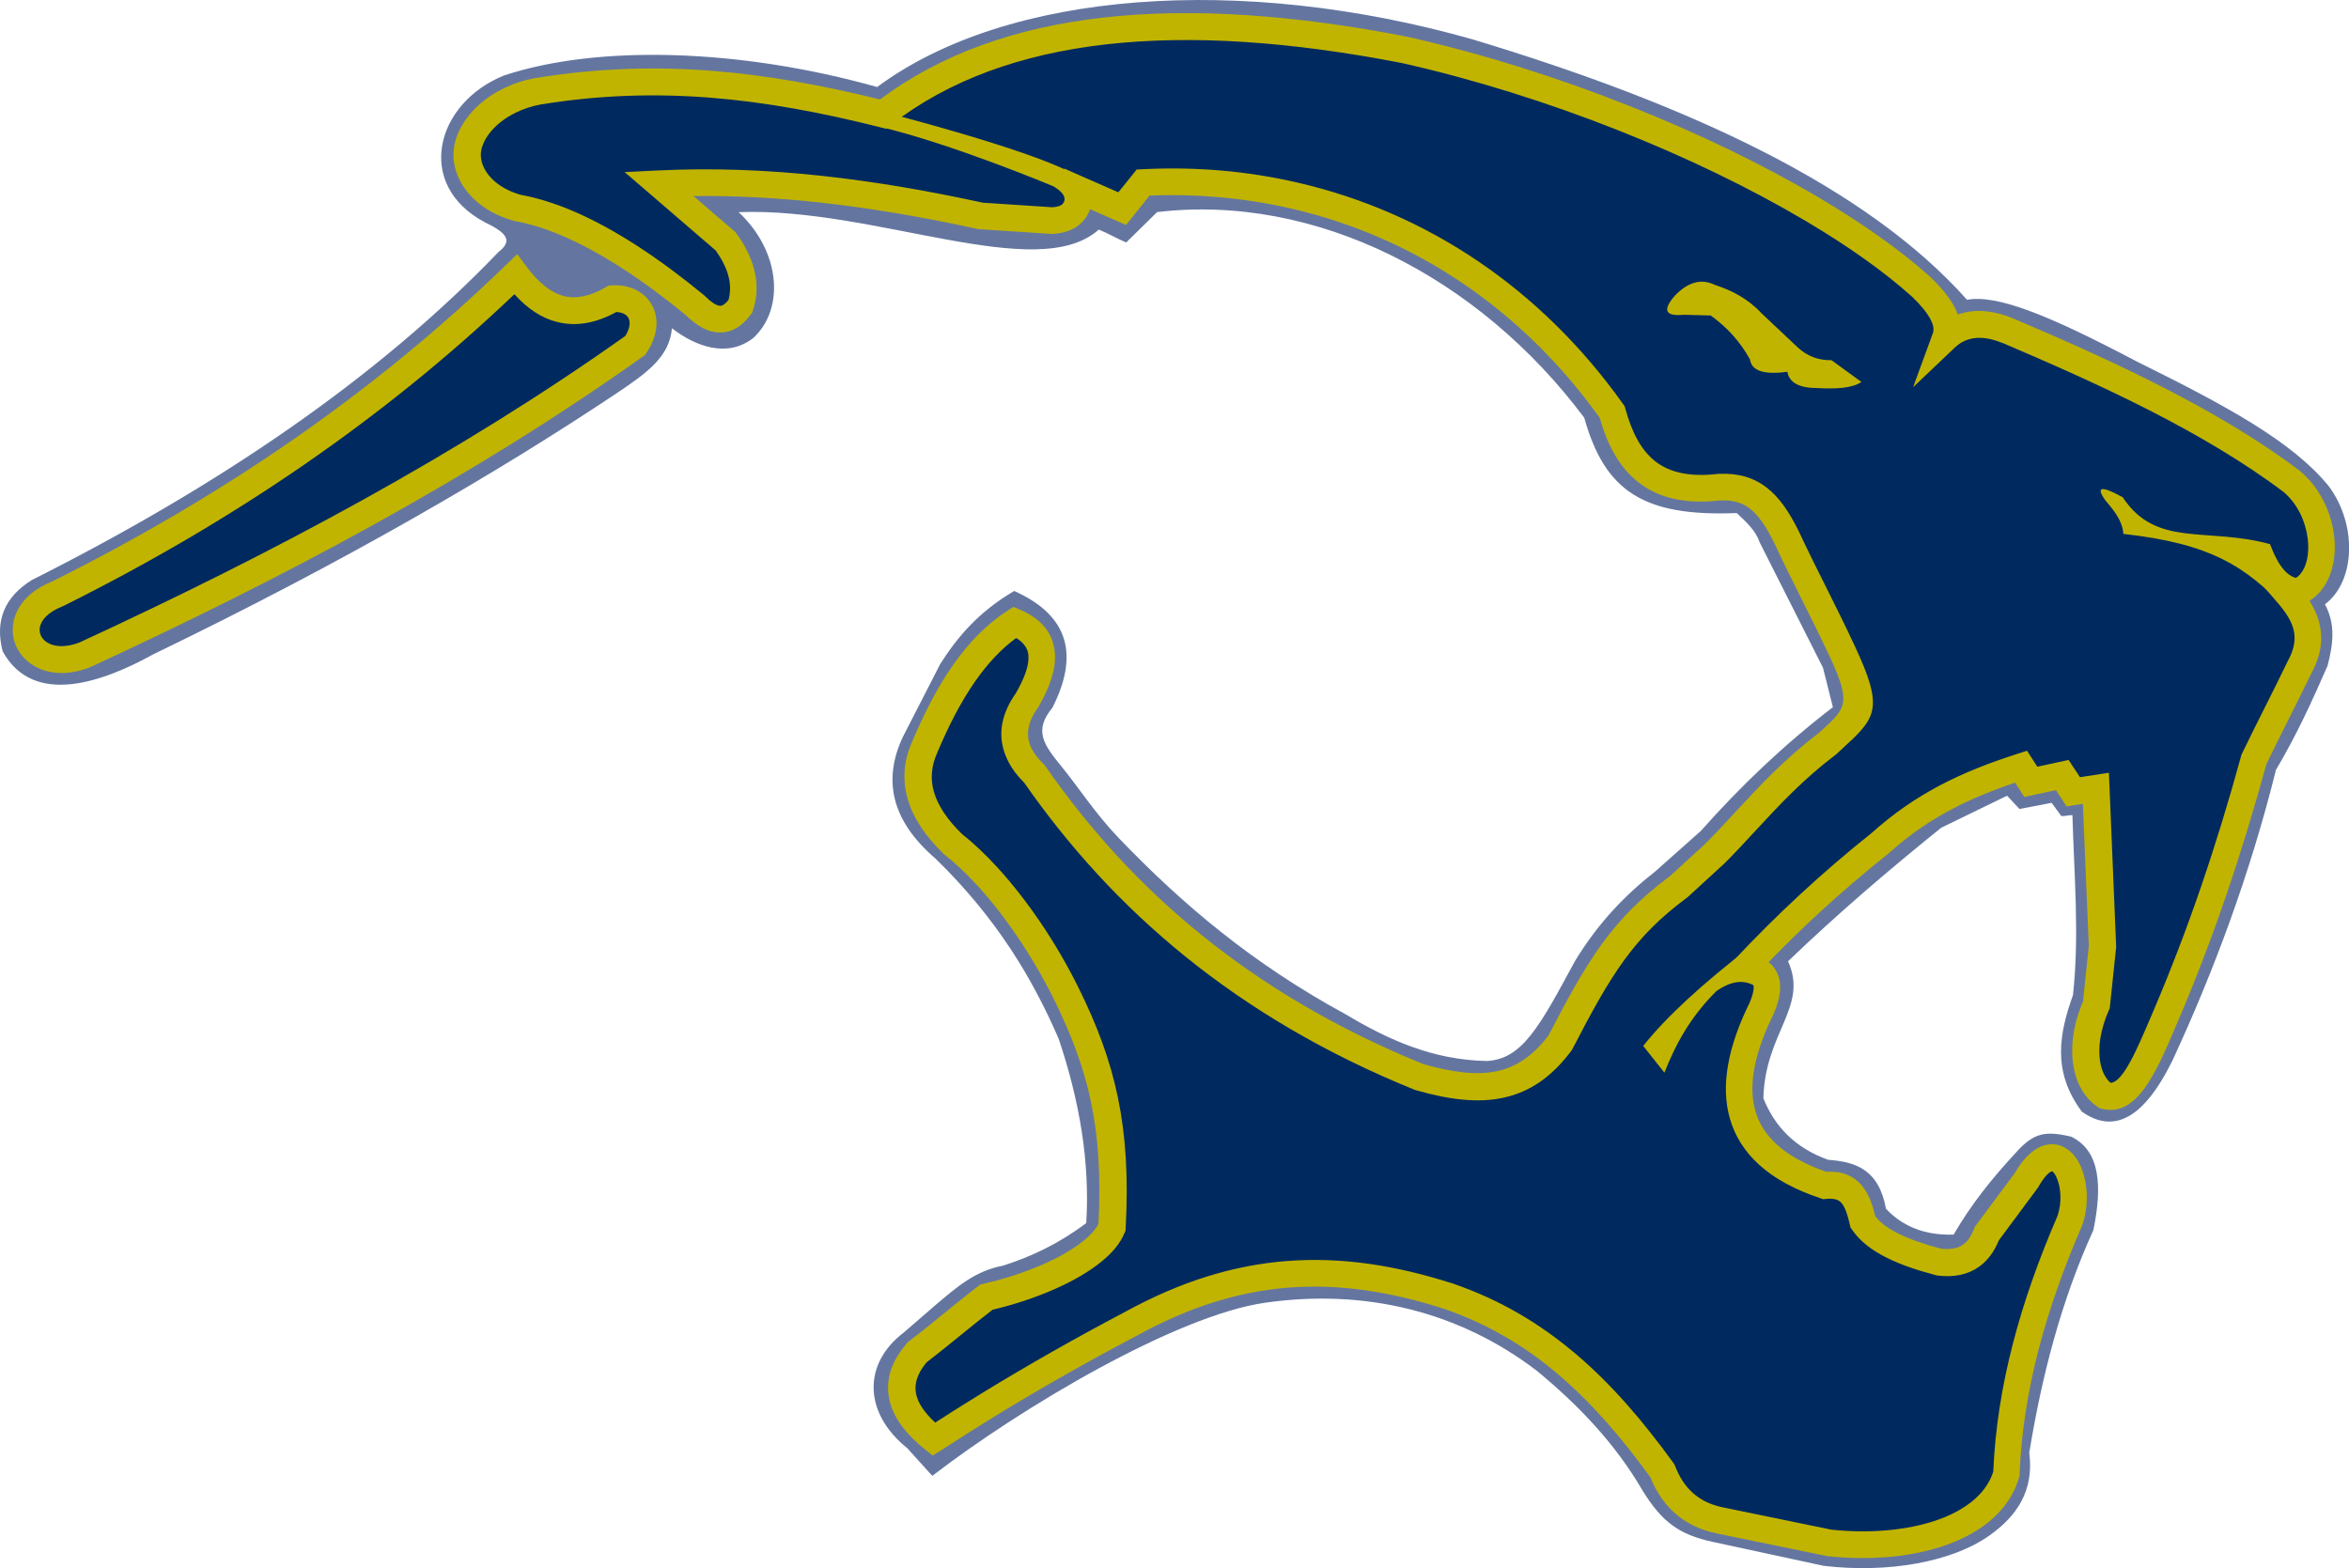 <?xml version="1.0" encoding="utf-8"?>
<!-- Generator: Adobe Illustrator 25.2.1, SVG Export Plug-In . SVG Version: 6.00 Build 0)  -->
<svg version="1.1" id="Layer_1" xmlns="http://www.w3.org/2000/svg" xmlns:xlink="http://www.w3.org/1999/xlink" x="0px" y="0px"
	 viewBox="0 0 400.02 267.07" style="enable-background:new 0 0 400.02 267.07;" xml:space="preserve">
<g>
	<path style="fill-rule:evenodd;clip-rule:evenodd;fill:#6476A0;" d="M84.91,42.9C64.25,64.43,37.24,82.79,5.45,98.77
		c-4.68,2.89-6.35,6.94-5,12.15c5.27,9.61,17.28,5.15,25.65,0.52c32.6-15.75,58.63-30.94,78.59-44.25
		c5.68-3.79,9.29-6.44,9.74-11.28c3.9,3.01,9.35,5.17,13.87,1.64c5.4-5.02,4.59-14.79-2.52-21.42c23.23-0.88,50.83,12.34,61.34,2.97
		c1.67,0.67,3,1.51,4.67,2.19l5.26-5.17c26.92-3.19,54.74,10.97,72.73,35.02c3.51,12.48,10.03,16.88,25.97,16.24
		c1.52,1.4,3.28,3.04,3.87,4.91c3.61,7.14,7.21,14.29,10.82,21.43c0.56,2.24,1.13,4.48,1.69,6.72c-8.21,6.3-15.66,13.37-22.47,21.06
		c-2.61,2.32-5.21,4.63-7.82,6.95c-4.96,3.88-9.64,8.64-13.68,15.31c-6.1,11.33-9,16.62-14.98,16.94
		c-9.1-0.16-16.75-3.59-23.99-7.93c-15.95-8.67-27.89-18.79-38.75-30.12c-3.9-4.07-7.05-8.91-9.65-12.08
		c-3.15-3.83-4.76-6.16-1.56-10.06c4.97-9.82,1.95-16.07-6.52-19.86c-6.12,3.59-9.71,7.91-12.59,12.43
		c-2.12,4.14-4.25,8.29-6.37,12.43c-3.35,7.14-2.17,14.1,5.61,20.77c10.46,10.21,16.49,20.42,20.92,30.63
		c3.52,10.46,5.35,20.92,4.7,31.39c-4.5,3.41-9.29,5.72-14.25,7.28c-4.72,0.87-7.92,3.75-11.22,6.52c-1.87,1.62-3.74,3.24-5.61,4.85
		c-6.94,5.28-6.94,13.62,0.61,19.71c1.42,1.57,2.83,3.13,4.25,4.7c15.26-11.74,41.65-27.35,56.7-29.49
		c16.96-2.42,32.98,1.46,46.26,11.6c7.03,5.81,13.33,12.34,18.04,20.47c3.28,5.26,6.13,7.42,11.93,8.67
		c6.28,1.36,12.57,2.71,18.85,4.07c10.97,1.3,21.89-0.63,28.3-5.2c4.53-3.23,7.59-7.52,6.73-14.06c2.17-13.27,5.5-26.03,10.92-37.91
		c1.53-7.5,1.18-13.52-3.79-15.92c-4.38-1.02-6.4-0.73-9.55,2.88c-3.89,4.19-7.5,8.68-10.46,13.8c-4.77,0.16-8.61-1.31-11.52-4.4
		c-1.25-6.85-5.35-8-9.86-8.34c-5.65-2.05-9.09-5.66-11.02-10.48c0.3-11.28,7.71-15.56,4.2-23.33c8.43-8.1,17.18-15.57,26.08-22.74
		c3.74-1.82,7.48-3.64,11.22-5.46c0.71,0.76,1.42,1.52,2.12,2.27c1.82-0.35,3.64-0.71,5.46-1.06c0.56,0.76,1.11,1.52,1.67,2.27
		c0.86,0,1.02-0.17,1.88-0.17c0.28,10.16,1.21,20.49,0.09,30.65c-2.29,6.45-3.64,12.95,1.52,19.86c5.04,3.53,10.17,1.88,15.38-8.62
		c7.12-15.35,13.28-31.93,17.67-49.6c3.51-5.91,6.21-11.83,8.79-17.74c0.9-3.49,1.44-6.98-0.45-10.46
		c5.19-3.88,5.56-13.56,0.61-20.17c-6.22-7.6-17.49-13.69-32.75-21.23c-15.28-8.07-23.84-11.38-28.81-10.46
		c-17-19.12-47.06-33.19-84.46-44.43c-38.96-10.99-78.81-8.35-101.14,8.19c-23.46-6.59-47.66-7.22-63.53-1.97
		c-11.67,4.69-15.36,18.66-3.18,25.06C86.49,39.74,87.25,41.07,84.91,42.9L84.91,42.9z"/>
	<path style="fill-rule:evenodd;clip-rule:evenodd;fill:#002A5F;" d="M87.8,46.74c-23.38,22.67-49.71,40.3-78,54.4
		c-9.7,3.82-5.02,14.09,4.6,10.42c33.01-15.26,64.86-32.14,93.78-52.71c2.96-4.29,0.72-8.22-3.83-7.97
		C97.91,54.6,92.6,53.23,87.8,46.74L87.8,46.74z"/>
	<path style="fill:#C1B400;" d="M87.6,50.11C76.34,60.84,64.42,70.42,51.94,79.04c-13.15,9.08-26.9,17.07-41.11,24.15l-0.19,0.08
		c-2.5,0.99-3.69,2.38-3.87,3.67c-0.06,0.42,0,0.82,0.15,1.2c0.16,0.39,0.42,0.75,0.78,1.04c1.15,0.94,3.18,1.25,5.84,0.24
		c16.45-7.6,32.58-15.6,48.17-24.24c15.5-8.59,30.5-17.83,44.79-27.97c0.53-0.87,0.76-1.65,0.72-2.31
		c-0.02-0.29-0.09-0.55-0.21-0.77c-0.12-0.21-0.29-0.39-0.5-0.54c-0.38-0.26-0.91-0.42-1.55-0.45c-3.56,1.94-6.88,2.5-10.06,1.7
		C92.28,54.2,89.86,52.62,87.6,50.11L87.6,50.11z M49.34,75.27C62.28,66.34,74.6,56.34,86.2,45.1l1.88-1.82l1.56,2.1
		c2.08,2.8,4.18,4.48,6.38,5.04c2.13,0.54,4.51,0.03,7.18-1.52l0.47-0.27l0.55-0.03c1.93-0.11,3.61,0.36,4.89,1.25
		c0.8,0.55,1.44,1.26,1.9,2.08c0.46,0.82,0.73,1.75,0.78,2.74c0.09,1.69-0.44,3.59-1.74,5.48l-0.23,0.33l-0.33,0.23
		C94.98,71.04,79.71,80.45,63.94,89.19c-15.78,8.74-32.04,16.8-48.58,24.44l-0.14,0.06c-4.41,1.69-8.12,0.91-10.42-0.98
		c-0.97-0.79-1.69-1.77-2.13-2.86c-0.45-1.11-0.61-2.32-0.43-3.55c0.39-2.76,2.43-5.57,6.6-7.25
		C22.88,92.05,36.43,84.18,49.34,75.27L49.34,75.27z"/>
	<path style="fill-rule:evenodd;clip-rule:evenodd;fill:#002A5F;" d="M150.37,19.43c-20.16-5.06-38.47-7.19-58.7-3.88
		c-6.18,1.12-10.84,5.08-11.89,9.31c-0.98,3.98,2.02,8.77,8.36,10.55c9.55,1.68,20.28,8.4,30.21,16.55c2.96,2.93,5.4,3.39,7.75,0.23
		c1.38-4.07-0.22-7.92-2.51-11.07c-3.8-3.27-7.6-6.54-11.4-9.82c18.45-0.91,36.68,1.52,54.83,5.48c4.07,0.27,8.13,0.53,12.2,0.8
		c3.09-0.18,4.82-1.72,4.56-5.25c2.58,1.14,4.75,2.08,7.34,3.22c1.19-1.48,2.39-2.97,3.58-4.45c31.52-1.59,60.76,12.19,79.87,39.09
		c2.36,8.61,7.07,14.11,18.26,12.79c5.39-0.21,8.4,2.28,11.51,8.7c2.98,6.4,6.38,12.79,9.37,19.18c4.63,9.89,3.12,10.67-2.46,15.8
		c-8.19,6.2-13.12,12.65-19.18,18.73c-2.05,1.88-4.09,3.75-6.14,5.63c-9.56,7.08-13.55,13.73-20.21,26.6c-6,7.98-13.1,8.96-24,5.83
		c-29.97-12.15-50.67-30.23-65.53-51.62c-4.01-3.9-4.44-8.08-1.28-12.53c3.42-5.88,3.91-10.73-2.05-13.3
		c-6.67,4.28-11.44,11.98-15.35,21.23c-2.52,5.54-0.9,11.08,4.86,16.63c6.77,5.27,14.14,15.12,19.21,25.35
		c6.11,12.35,8.73,22.92,7.81,39.87c-1.95,4.76-11.13,9.51-21.39,11.86c-3.92,2.98-7.84,6.38-11.77,9.37
		c-4.3,4.95-3.37,9.89,2.81,14.84c10.76-7.05,22.31-13.75,33.62-19.7c18.35-10.08,35.02-10.78,54.06-4.65
		c15.37,5.29,26.19,15.61,36.38,29.72c1.69,4.37,4.72,7.39,9.72,8.44c6.22,1.28,12.45,2.56,18.67,3.84
		c14.19,1.51,27.51-2.52,30.18-11.77c0.56-14.63,4.66-28.9,10.74-42.97c2.47-6.55-1.94-16.45-7.42-6.91
		c-2.22,2.98-4.43,5.97-6.65,8.95c-1.28,3.31-3.59,5.41-8.19,4.86c-6.04-1.6-10.77-3.61-12.95-6.86c-0.92-4.06-2.19-6.61-6.49-6.19
		c-16.13-5.34-17.51-16.5-10.74-30.18c1.82-4.23,0.88-6.54-2.81-6.91c6.87-7.34,14.49-14.44,23.02-21.23
		c7.19-6.47,14.72-10.04,23.96-13l1.66,2.58l5.36-1.15l1.88,2.85l3.84-0.6l1.12,26.94c-0.34,3.31-0.69,6.62-1.04,9.93
		c-2.86,6.38-2.29,12.91,1.49,15.47c4.18,1.06,7.07-5.94,10.26-13.43c6.02-14.08,10.89-28.54,15.08-43.84
		c2.48-5.17,5.2-10.35,7.68-15.52c2.81-5.03,1.43-8.77-1.86-12.58c7.54-0.92,7.45-13.52,0.64-19.24
		c-13.88-10.48-31.84-18.66-48.4-25.7c-4.43-1.8-7.95-1.23-10.55,1.24c0.95-2.59-0.81-5.49-4.14-8.69
		c-17.28-15.57-53.33-32.57-87.94-40.35C201.18,1.09,170.72,3.64,150.37,19.43L150.37,19.43z"/>
	<path style="fill:#C1B400;" d="M149.81,21.65c-9.96-2.5-19.45-4.28-28.94-5.02c-9.46-0.74-18.91-0.45-28.82,1.17l0,0l-0.01,0l0,0
		l-0.01,0v0c-0.73,0.13-1.45,0.32-2.17,0.56c-0.7,0.23-1.37,0.5-2,0.81c-3.1,1.51-5.28,3.84-5.87,6.24v0.01l0,0l0,0
		c-0.09,0.36-0.13,0.72-0.11,1.09c0.01,0.38,0.08,0.77,0.19,1.17c0.65,2.25,2.9,4.43,6.56,5.49c1.38,0.25,2.8,0.6,4.26,1.05
		c1.49,0.46,2.96,0.99,4.4,1.6c7.44,3.12,15.2,8.37,22.51,14.38l0.1,0.08l0.06,0.06c1.09,1.08,1.98,1.7,2.65,1.74
		c0.4,0.03,0.87-0.28,1.44-0.97c0.41-1.44,0.34-2.85-0.03-4.19c-0.41-1.48-1.19-2.92-2.13-4.25l-11.18-9.63l-4.34-3.73l5.73-0.28
		c9.35-0.46,18.64-0.08,27.88,0.92c9.19,1,18.32,2.59,27.39,4.57l11.87,0.78c0.88-0.07,1.51-0.27,1.85-0.63
		c0.34-0.37,0.49-1.07,0.42-2.17l-0.28-3.8l3.49,1.54c2.06,0.91,2.87,1.26,3.65,1.6l2.08,0.91l2.48-3.08l0.64-0.8l1.03-0.05l0.02,0
		c4.54-0.23,9.01-0.15,13.39,0.23c4.39,0.38,8.73,1.07,13,2.06c21.87,5.05,41.35,17.93,55.43,37.76l0.23,0.32l0.11,0.4
		c1.06,3.86,2.59,6.98,5.04,8.93c2.4,1.91,5.82,2.77,10.75,2.19l0.19-0.01c3.25-0.12,5.82,0.59,8.09,2.34
		c2.12,1.63,3.85,4.12,5.57,7.65l0.01,0.03c1.36,2.92,3.01,6.23,4.67,9.54c1.54,3.09,3.08,6.17,4.7,9.64
		c5.15,11,3.7,12.33-2.33,17.85l-0.66,0.61l-0.13,0.12l-0.03,0.02c-5.63,4.26-9.69,8.65-13.67,12.95c-1.77,1.92-3.53,3.82-5.27,5.56
		l-0.08,0.07l-6.14,5.63l-0.11,0.1l-0.07,0.05c-4.57,3.38-7.81,6.67-10.7,10.63c-2.95,4.05-5.56,8.84-8.84,15.18l-0.08,0.16
		l-0.13,0.17c-3.35,4.46-7.06,6.98-11.51,7.95c-4.29,0.94-9.14,0.38-14.95-1.28l-0.12-0.03l-0.12-0.05
		c-15.2-6.16-28.05-13.83-39-22.68c-10.91-8.82-19.92-18.8-27.44-29.6c-0.58-0.58-1.1-1.17-1.54-1.75c-0.5-0.67-0.93-1.35-1.27-2.06
		c-1.82-3.7-1.37-7.51,1.37-11.42c1.46-2.52,2.3-4.74,2.15-6.48c-0.1-1.13-0.74-2.12-2.08-2.94c-2.61,1.9-4.92,4.42-7,7.4
		c-2.43,3.49-4.53,7.59-6.41,12.06l-0.02,0.05c-1.03,2.26-1.22,4.51-0.57,6.73c0.68,2.34,2.29,4.74,4.81,7.19
		c0.96,0.75,1.95,1.61,2.97,2.57c0.97,0.91,1.98,1.94,3.01,3.07c5.1,5.56,10.08,12.92,13.81,20.47c3.14,6.34,5.38,12.24,6.73,18.77
		c1.34,6.5,1.78,13.57,1.31,22.24l-0.02,0.38l-0.14,0.35l0,0l-0.01,0.02c-0.37,0.89-0.9,1.75-1.57,2.58
		c-0.63,0.77-1.4,1.53-2.29,2.26c-4.14,3.43-11.11,6.48-18.64,8.27c-1.84,1.42-3.64,2.88-5.44,4.34c-1.93,1.57-3.86,3.14-5.73,4.57
		l-0.22,0.25c-1.39,1.73-1.94,3.4-1.66,5.01c0.28,1.6,1.38,3.29,3.29,5.05c1.05-0.68,2.1-1.35,3.15-2.02
		c1.4-0.89,2.96-1.86,4.67-2.91c8.04-4.93,16.34-9.62,24.5-13.92v0c9.47-5.2,18.53-7.99,27.7-8.68c9.14-0.69,18.35,0.7,28.16,3.86
		l0.04,0.01c7.97,2.74,14.75,6.78,20.87,11.97c6.05,5.13,11.42,11.38,16.63,18.58l0.17,0.24l0.11,0.27c0.71,1.85,1.7,3.4,3.02,4.58
		c1.3,1.17,2.96,2,5.04,2.44v0l18.53,3.81c1.9,0.2,3.77,0.3,5.57,0.29c1.79,0,3.58-0.12,5.35-0.33c8.3-1.01,14.9-4.33,16.67-9.84
		c0.31-7.39,1.49-14.67,3.36-21.88c1.87-7.23,4.44-14.4,7.51-21.51l0,0c0.87-2.3,0.69-5.09-0.15-6.84c-0.21-0.43-0.43-0.74-0.64-0.9
		c-0.03-0.02-0.04-0.03-0.05-0.03c-0.57,0.13-1.38,0.96-2.44,2.81l-0.05,0.08l-0.11,0.14l-6.47,8.72c-0.8,1.94-1.94,3.56-3.6,4.66
		c-1.76,1.17-3.99,1.7-6.87,1.35l-0.14-0.02l-0.17-0.05c-3.15-0.83-5.98-1.79-8.36-2.98c-2.56-1.28-4.58-2.84-5.91-4.82l-0.24-0.35
		l-0.09-0.42c-0.38-1.68-0.8-3.01-1.46-3.75c-0.48-0.54-1.26-0.79-2.58-0.66l-0.49,0.05l-0.44-0.15c-8.86-2.93-13.71-7.6-15.44-13.5
		c-1.68-5.74-0.28-12.46,3.31-19.76l0,0c0.41-0.95,0.64-1.73,0.7-2.35c0.04-0.39,0.01-0.67-0.07-0.83
		c-0.05-0.09-0.18-0.19-0.39-0.28c-0.31-0.13-0.7-0.22-1.17-0.27l-4.6-0.46l3.16-3.38c3.48-3.72,7.14-7.36,11.01-10.94
		c3.89-3.6,7.95-7.09,12.19-10.47c3.73-3.35,7.55-5.95,11.64-8.11c4.06-2.14,8.38-3.82,13.12-5.34l1.68-0.54l0.95,1.48l0.8,1.24
		l3.81-0.82l1.52-0.33l0.86,1.31l1.08,1.63l2.39-0.37l2.53-0.39l0.11,2.57l1.12,26.94l0.01,0.17l-0.02,0.15l-1.04,9.93l-0.04,0.36
		l-0.15,0.34l-0.01,0.01c-0.35,0.78-0.65,1.58-0.89,2.4c-0.24,0.82-0.42,1.59-0.54,2.32c-0.51,3.31,0.08,6.17,1.73,7.62
		c2.12-0.08,4.49-5.64,7.06-11.69l0.19-0.44c2.98-6.98,5.69-14.06,8.17-21.3c2.5-7.3,4.75-14.69,6.82-22.25l0.05-0.2l0.09-0.18
		c1.24-2.59,2.55-5.19,3.86-7.8c1.29-2.57,2.58-5.14,3.82-7.72l0.06-0.13c1.12-1.99,1.41-3.68,1.11-5.19
		c-0.32-1.6-1.3-3.15-2.7-4.77l-2.81-3.26l4.28-0.52c1.01-0.12,1.79-0.57,2.34-1.23c0.53-0.63,0.91-1.48,1.12-2.46
		c0.23-1.06,0.27-2.27,0.12-3.53c-0.35-2.9-1.72-5.91-4.06-7.92l0,0c-6.84-5.16-14.69-9.76-22.86-13.93
		c-8.18-4.18-16.77-7.96-25.02-11.48H341c-0.57-0.23-1.09-0.41-1.55-0.54c-0.48-0.13-0.95-0.23-1.39-0.28
		c-2.09-0.27-3.81,0.3-5.17,1.6l-7.1,6.75l3.36-9.19c0.24-0.64,0.09-1.42-0.36-2.3c-0.61-1.2-1.71-2.51-3.16-3.91l0,0
		c-2.37-2.13-5.09-4.29-8.1-6.43c-3.03-2.16-6.39-4.33-10.02-6.48c-18.67-11.07-44.05-21.34-68.71-26.89v0
		C220,7.09,203.09,5.89,188.41,7.55c-14.5,1.64-26.82,6.07-36.65,13.69l-0.88,0.68L149.81,21.65L149.81,21.65z M121.22,12.06
		c9.43,0.74,18.83,2.46,28.64,4.88c10.37-7.75,23.15-12.27,38.05-13.95c15.15-1.71,32.51-0.48,51.76,3.27l0.07,0.02
		c25.15,5.66,51.06,16.14,70.11,27.43c3.71,2.2,7.18,4.44,10.34,6.69c3.19,2.27,6.04,4.53,8.51,6.75l0.02,0.02l0,0l0.04,0.04
		c1.84,1.78,3.27,3.5,4.13,5.18c0.2,0.4,0.37,0.79,0.51,1.18c1.57-0.57,3.32-0.75,5.23-0.5c0.66,0.08,1.33,0.22,2.01,0.41
		c0.71,0.19,1.4,0.43,2.07,0.7l0,0l0,0l0.04,0.02c8.29,3.52,16.94,7.34,25.34,11.63c8.42,4.3,16.5,9.03,23.54,14.35l0.09,0.08
		c3.33,2.8,5.28,6.98,5.76,10.96c0.21,1.73,0.14,3.46-0.21,5.05c-0.37,1.67-1.07,3.19-2.09,4.41c-0.55,0.65-1.18,1.21-1.89,1.66
		c0.87,1.37,1.49,2.79,1.79,4.3c0.51,2.55,0.09,5.24-1.59,8.27c-1.23,2.55-2.52,5.13-3.81,7.7c-1.26,2.51-2.52,5.02-3.73,7.54
		c-2.1,7.67-4.36,15.09-6.83,22.31c-2.51,7.34-5.26,14.53-8.29,21.62l-0.19,0.44c-3.52,8.27-6.74,15.83-12.73,14.32l-0.38-0.1
		l-0.35-0.24c-3.49-2.37-4.89-7.12-4.07-12.4c0.15-0.99,0.37-1.97,0.66-2.93c0.26-0.86,0.58-1.74,0.96-2.63l0.98-9.42l-1.01-24.21
		l-1.31,0.2l-1.45,0.23l-0.81-1.22l-1.02-1.55l-3.83,0.83l-1.55,0.33l-0.86-1.34l-0.7-1.09c-3.85,1.29-7.38,2.73-10.72,4.48
		c-3.77,1.98-7.29,4.39-10.74,7.49l-0.11,0.09c-4.27,3.4-8.26,6.83-12.01,10.29c-2.92,2.7-5.72,5.44-8.41,8.22
		c0.56,0.43,1.01,0.97,1.34,1.6c0.53,0.98,0.72,2.13,0.59,3.43c-0.11,1.11-0.46,2.35-1.04,3.71l-0.05,0.11
		c-3.13,6.34-4.41,12-3.07,16.57c1.27,4.34,5.06,7.88,12.07,10.28c2.7-0.15,4.55,0.66,5.92,2.21c1.2,1.35,1.87,3.16,2.39,5.34
		c0.87,1.14,2.21,2.11,3.92,2.96c2,1,4.49,1.84,7.3,2.59c1.64,0.18,2.82-0.07,3.66-0.63c0.88-0.58,1.5-1.56,1.98-2.79l0.11-0.29
		l0.18-0.25l6.55-8.81c1.76-3.04,3.63-4.52,5.39-4.91c1.36-0.3,2.6,0,3.67,0.76c0.88,0.62,1.6,1.54,2.13,2.65
		c1.31,2.72,1.61,6.98,0.31,10.43l-0.05,0.1c-2.99,6.92-5.5,13.9-7.33,20.95c-1.81,7-2.95,14.06-3.23,21.2l-0.01,0.28l-0.08,0.27
		c-2.21,7.65-10.41,12.14-20.6,13.38c-1.86,0.22-3.83,0.34-5.89,0.35c-2.03,0.01-4.08-0.1-6.12-0.32l-0.01,0l-0.09-0.01l-0.13-0.03
		l-18.67-3.84h-0.01c-2.92-0.61-5.28-1.82-7.17-3.52c-1.8-1.62-3.14-3.67-4.11-6.06c-4.94-6.81-10.02-12.7-15.71-17.53
		c-5.68-4.82-11.99-8.58-19.39-11.13l0,0c-9.22-2.96-17.85-4.28-26.37-3.63c-8.51,0.65-16.96,3.25-25.84,8.13l-0.04,0.02
		c-8.1,4.26-16.33,8.91-24.29,13.79c-1.4,0.86-2.94,1.82-4.6,2.87c-1.55,0.98-3.06,1.96-4.54,2.92l-0.03,0.01l0,0l-1.38,0.88
		l-1.28-1.02c-0.37-0.3-0.68-0.55-0.92-0.76c-3.02-2.63-4.78-5.35-5.27-8.17c-0.51-2.94,0.36-5.82,2.61-8.63
		c0.25-0.32,0.41-0.51,0.46-0.57l0.14-0.16l0.2-0.15c1.98-1.51,3.9-3.07,5.83-4.64c2-1.62,4-3.25,5.94-4.73l0.02-0.01l0,0l0.4-0.3
		l0.46-0.11c7.06-1.62,13.52-4.38,17.23-7.45c0.66-0.54,1.21-1.09,1.66-1.64c0.31-0.38,0.56-0.75,0.74-1.09
		c0.41-8.08,0-14.65-1.24-20.65c-1.26-6.08-3.38-11.64-6.35-17.65c-3.56-7.19-8.27-14.17-13.07-19.41
		c-0.89-0.97-1.82-1.92-2.78-2.82c-0.89-0.84-1.8-1.62-2.71-2.33l0,0l-0.1-0.08l-0.08-0.08c-3.17-3.05-5.22-6.16-6.14-9.33
		c-0.97-3.32-0.71-6.61,0.78-9.89l0,0c2.01-4.76,4.25-9.12,6.84-12.85c2.68-3.85,5.75-7.05,9.35-9.37l1.03-0.66l1.12,0.48
		c3.87,1.67,5.65,4.19,5.92,7.33c0.24,2.78-0.86,5.9-2.8,9.23l-0.05,0.08l-0.07,0.1c-1.75,2.46-2.1,4.74-1.07,6.84
		c0.21,0.43,0.49,0.87,0.83,1.32c0.36,0.47,0.77,0.94,1.24,1.39l0.01,0.01l0.01,0.01l0.17,0.17l0.11,0.16
		c7.32,10.53,16.06,20.24,26.65,28.8c10.58,8.55,23.02,15.97,37.74,21.96c5.04,1.43,9.15,1.94,12.6,1.18
		c3.28-0.72,6.08-2.63,8.69-6.05c3.35-6.46,6.04-11.38,9.11-15.61c3.15-4.32,6.66-7.9,11.62-11.57l5.95-5.45l0,0
		c1.86-1.87,3.5-3.64,5.16-5.44c4.14-4.47,8.36-9.04,14.24-13.49l0.53-0.48c4.03-3.69,5-4.57,1.27-12.54
		c-1.36-2.92-3.01-6.23-4.66-9.54c-1.54-3.08-3.08-6.16-4.69-9.62l0,0c-1.4-2.89-2.73-4.85-4.24-6.02
		c-1.33-1.02-2.91-1.45-4.98-1.39c-6.25,0.73-10.76-0.5-14.1-3.16c-3.2-2.55-5.18-6.33-6.48-10.9
		c-13.4-18.71-31.83-30.86-52.5-35.63c-4.02-0.93-8.16-1.58-12.37-1.95c-3.9-0.34-7.83-0.43-11.77-0.28l-2.93,3.65l-1.1,1.37
		l-1.61-0.71c-2.05-0.9-2.87-1.26-3.67-1.61l-0.84-0.37c-0.28,0.81-0.7,1.5-1.25,2.1c-1.22,1.32-2.95,1.98-5.09,2.11l-0.14,0.01
		l-0.13-0.01l-12.2-0.8l-0.19-0.01l-0.15-0.03c-9.02-1.97-18.04-3.55-27.06-4.53c-7.09-0.77-14.2-1.16-21.33-1.08l6.94,5.97
		l0.21,0.18l0.15,0.2c1.28,1.77,2.38,3.76,2.98,5.94c0.63,2.28,0.69,4.7-0.16,7.21l-0.12,0.37l-0.21,0.28
		c-1.69,2.26-3.55,3.22-5.64,3.08c-1.85-0.12-3.65-1.18-5.5-2.99c-6.95-5.7-14.29-10.66-21.29-13.6c-1.38-0.58-2.7-1.07-3.97-1.45
		c-1.26-0.39-2.53-0.7-3.8-0.92l-0.01,0l-0.09-0.02l-0.14-0.04c-5.39-1.51-8.77-4.99-9.84-8.66c-0.22-0.76-0.35-1.54-0.37-2.31
		c-0.02-0.79,0.06-1.56,0.24-2.32v-0.01l0,0l0,0c0.92-3.69,4-7.16,8.32-9.26c0.82-0.4,1.68-0.75,2.57-1.04
		c0.87-0.29,1.81-0.52,2.81-0.7l0.02-0.01l0.01,0h0.02C101.61,11.6,111.43,11.3,121.22,12.06L121.22,12.06z M189.36,209.07
		L189.36,209.07L189.36,209.07L189.36,209.07L189.36,209.07z"/>
	<path style="fill-rule:evenodd;clip-rule:evenodd;fill:#C1B400;" d="M178.93,35.99c0,0,4.98-1.55,0.47-4.25
		c0,0-17.16-7.21-29.68-10.18c-12.52-2.96,0.07,0,0.07,0l1.68-2.22c0,0,23.02,5.93,30.76,9.97c7.74,4.04,1.75,6.47,1.75,6.47
		L178.93,35.99L178.93,35.99z"/>
	<path style="fill-rule:evenodd;clip-rule:evenodd;fill:#C1B400;" d="M285.2,50.37c-2.12,2.47-1.62,3.54,1.5,3.24
		c1.54,0.04,3.08,0.08,4.62,0.12c2.85,2.04,5.08,4.55,6.7,7.51c0.27,1.93,2.39,2.62,6.36,2.08c0.31,1.85,2,2.77,5.09,2.77
		c3.31,0.19,6.05,0,7.51-1.04c-1.69-1.23-3.39-2.47-5.08-3.7c-2.23,0.04-4.16-0.69-5.78-2.2c-2.04-1.93-4.08-3.85-6.13-5.78
		c-2.31-2.49-5.05-3.91-7.97-4.85C289.58,47.33,287.33,48.16,285.2,50.37L285.2,50.37z"/>
	<path style="fill-rule:evenodd;clip-rule:evenodd;fill:#C1B400;" d="M392.69,98.45c-2.96,0.64-4.71-2.1-6.13-5.78
		c-10.9-2.96-19.35,0.68-25.08-7.98c-3.62-2-4.62-1.85-3,0.46c1.43,1.73,2.94,3.42,3.12,5.78c14.9,1.65,20.81,5.55,27.62,12.71
		C390.37,101.91,391.53,100.18,392.69,98.45L392.69,98.45z"/>
	<path style="fill-rule:evenodd;clip-rule:evenodd;fill:#C1B400;" d="M297.9,161.38c-7.71,5.97-14.01,11.62-18.07,16.76
		c1.21,1.51,2.41,3.03,3.61,4.55c1.9-4.84,4.46-9.55,8.85-13.89c2.44-1.71,4.75-2.13,6.85-0.68
		C299.15,168.11,297.84,161.45,297.9,161.38L297.9,161.38z"/>
</g>
<g>
</g>
<g>
</g>
<g>
</g>
<g>
</g>
<g>
</g>
<g>
</g>
</svg>
